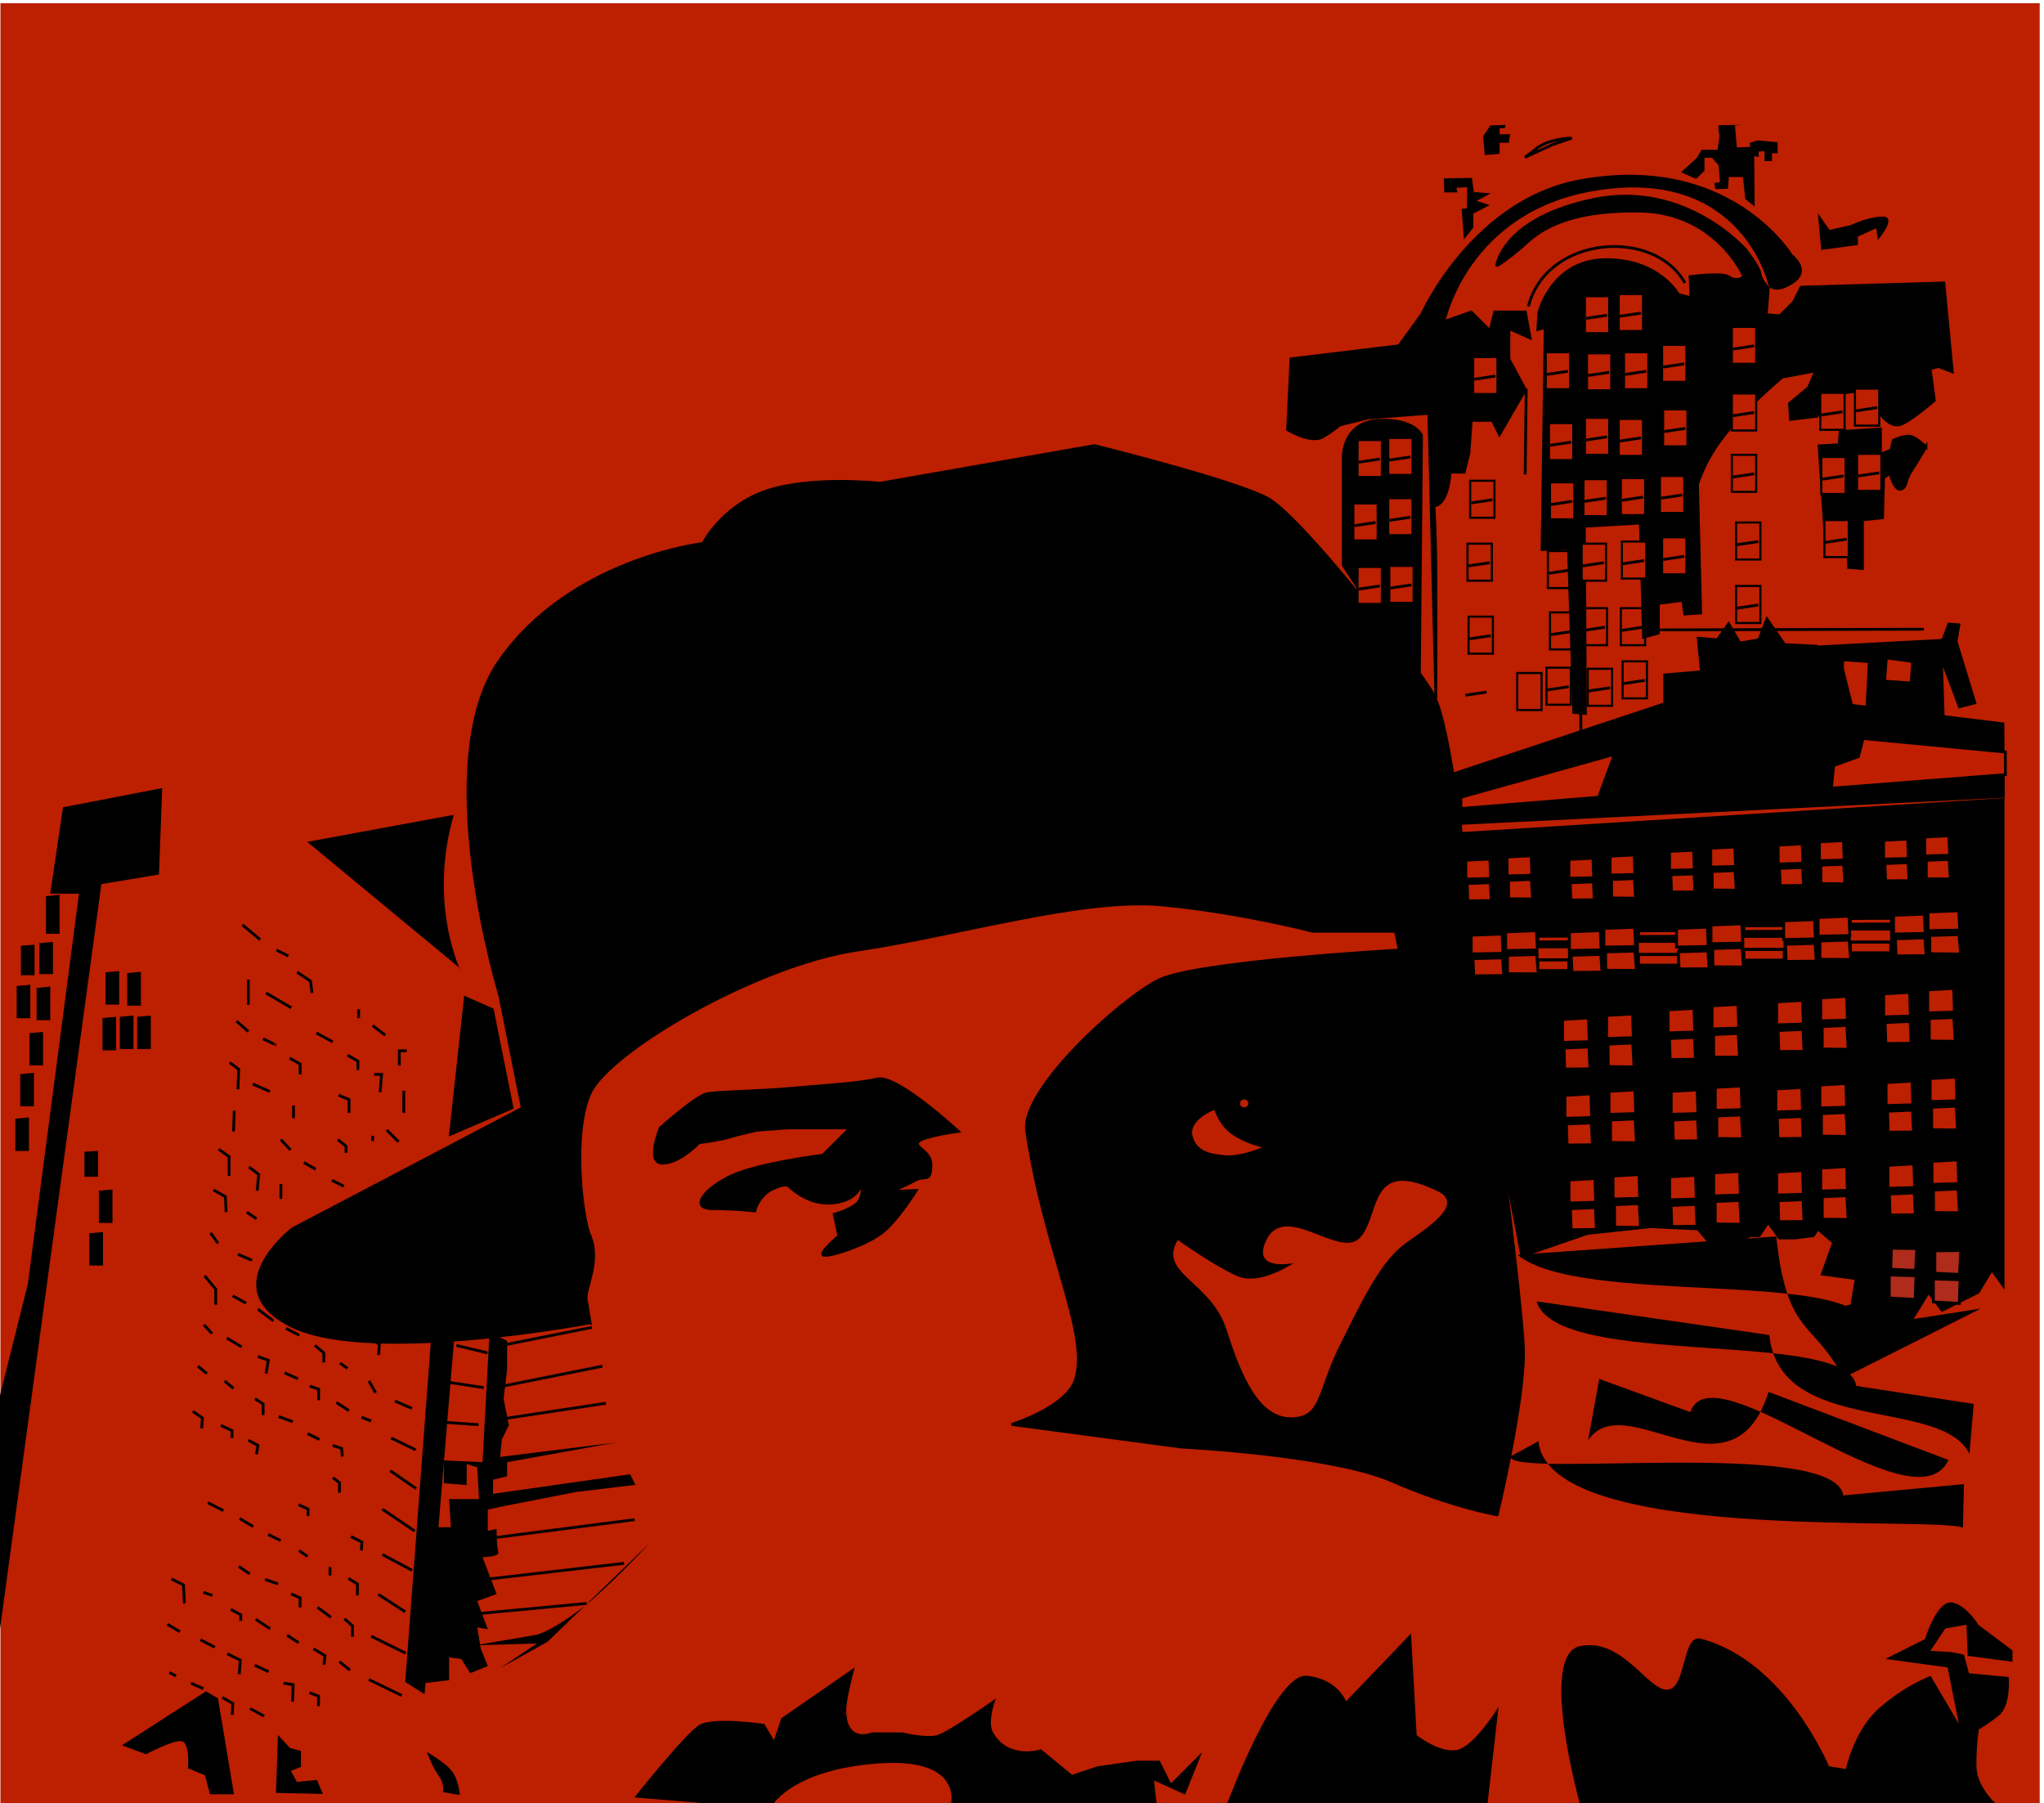 <svg xmlns="http://www.w3.org/2000/svg" viewBox="0 0 730.09 644"><defs><filter id="a" height="2" width="1.6" color-interpolation-filters="sRGB" y="-.5" x="-.3"><feTurbulence baseFrequency=".4" result="result1" numOctaves="5" type="fractalNoise"/><feOffset result="result2" dx="-5" dy="-5"/><feDisplacementMap scale="30" yChannelSelector="G" in2="result1" xChannelSelector="R" in="SourceGraphic"/></filter><filter id="b" height="2" width="1.6" color-interpolation-filters="sRGB" y="-.5" x="-.3"><feTurbulence baseFrequency=".4" result="result1" numOctaves="5" type="fractalNoise"/><feOffset result="result2" dx="-5" dy="-5"/><feDisplacementMap scale="30" yChannelSelector="G" in2="result1" xChannelSelector="R" in="SourceGraphic"/></filter><filter id="c" height="2" width="1.6" color-interpolation-filters="sRGB" y="-.5" x="-.3"><feTurbulence baseFrequency=".4" result="result1" numOctaves="5" type="fractalNoise"/><feOffset result="result2" dx="-5" dy="-5"/><feDisplacementMap scale="30" yChannelSelector="G" in2="result1" xChannelSelector="R" in="SourceGraphic"/></filter><filter id="d" height="2" width="1.6" color-interpolation-filters="sRGB" y="-.5" x="-.3"><feTurbulence baseFrequency=".4" result="result1" numOctaves="5" type="fractalNoise"/><feOffset result="result2" dx="-5" dy="-5"/><feDisplacementMap scale="30" yChannelSelector="G" in2="result1" xChannelSelector="R" in="SourceGraphic"/></filter><filter id="e" height="2" width="1.6" color-interpolation-filters="sRGB" y="-.5" x="-.3"><feTurbulence baseFrequency=".4" result="result1" numOctaves="5" type="fractalNoise"/><feOffset result="result2" dx="-5" dy="-5"/><feDisplacementMap scale="30" yChannelSelector="G" in2="result1" xChannelSelector="R" in="SourceGraphic"/></filter></defs><path color="#000" fill="#bd1f01" d="M.155 1.14h728.4v642.83H.155z"/><path d="M210.78 472.43l-1.344-8.067c-.877-3.78 5.17-13.46 1.344-22.857-2.689-5.379-6.722-36.303 0-51.093s59.152-45.714 95.45-51.093c36.298-5.379 80.662-18.824 108.89-16.134 28.232 2.689 53.775 9.411 53.775 9.411h29.576l1.344 6.723s-72.596 4.034-86.039 10.756c-13.444 6.723-49.215 39.09-47.053 53.782 6.363 43.23 22.526 72.308 17.477 88.74-3.084 10.038-22.854 16.135-22.854 16.135l60.496 8.067s53.775 2.69 75.284 12.101c21.51 9.412 37.642 12.101 37.642 12.101s9.41-38.992 9.41-57.815c0-18.824-20.164-168.07-20.164-168.07s-5.652-55.875-12.1-67.227c-6.447-11.352-47.213-63.453-59.151-69.916-11.938-6.463-61.841-18.824-61.841-18.824l-76.63 13.445s-24.198-2.689-40.33 2.69-22.854 18.824-22.854 18.824-47.053 5.378-72.596 41.68 0 119.66 0 119.66l8.066 40.337-82.006 43.025s-28.232 21.513 0 34.958 106.2-1.345 106.2-1.345z" stroke="#000"/><path d="M425.94 405.59c-1.292-5.805 7.85-9.187 7.85-9.187s1.493 5.338 6.179 8.686c4.676 3.34 10.856 4.677 10.856 4.677s-7.597 3.34-13.194 2.84c-4.658-.418-10.398-1.21-11.691-7.016z" fill="#bd1f01"/><path d="M342.28 404.05s-21.936-20.313-28.841-18.688c-6.734 1.585-16.249 2.031-29.654 3.25-13.405 1.219-27.371 1.24-31.279 2.031-3.908.792-16.655 12.188-16.655 12.188s-5.28 12.594.812 12.594 13-7.313 13-7.313 6.905-.812 10.967-2.03c4.063-1.22 9.75-2.438 9.75-2.438l10.968-.813h22.342l-9.75 9.75s-22.748 2.845-32.497 7.313c-9.749 4.47-15.436 11.782-6.905 11.782 8.53 0 15.03.813 15.03.813s1.218-5.282 6.093-7.72c4.875-2.437 6.093-1.218 6.093-1.218s6.5 6.906 15.436 6.094c11.442-1.04 10.968-9.344 10.968-9.344s.406 5.688-1.218 8.531c-1.625 2.844-8.937 4.876-8.937 4.876l1.625 7.719s-7.718 6.5-5.281 6.906c2.437.407 15.03-3.656 20.717-8.125 5.687-4.469 12.186-15.032 12.186-15.032l-8.937.406s4.875-2.031 8.53-4.062c3.657-2.032 5.501 1.206 5.688-5.282.152-5.295-6.5-6.5-4.469-8.532 2.031-2.031 14.218-3.656 14.218-3.656z" stroke="#000"/><path d="M420.69 442.85c-7.346 11.938 11.937 14.693 17.446 32.141 5.51 17.448 11.937 31.223 22.955 31.223s9.182-9.183 17.446-25.713c8.264-16.53 14.691-30.305 23.873-36.733 9.182-6.428 20.268-13.912 11.018-18.367-24.792-11.938-20.201 8.265-27.546 16.53-7.346 8.265-27.546-13.775-33.974 1.837-4.268 10.365 10.1 7.346 10.1 7.346s-11.937 8.265-20.2 4.592c-8.264-3.673-21.119-12.857-21.119-12.857z" fill="#bd1f01"/><path d="M445.888 394.084a1.478 1.405 0 11-2.957 0 1.478 1.405 0 112.957 0z" color="#000" fill="#bd1f01"/><path d="M154.155 475.75l-9.418 124.952 6.906 4.395 10.673-128.09z"/><path d="M174.86 475.75l-2.51 46.465-13.813-.628v8.163l8.162.628v-7.535l3.767 1.256.628 11.302H160.42l.628 10.046h-5.65l-5.65 55.882 10.672-1.256v-8.162l4.395.627 3.139 5.024 6.278-2.512-2.511-6.279-1.256-7.535 3.767.628-3.767-10.046 6.906-2.511-5.022-13.186s6.278 0 5.65-1.884c-.628-1.884-.628-8.163-.628-8.163l-3.14.628v-7.534l5.651-1.256 25.74-5.023 21.333-2.584-1.884-3.767-48.955 6.979v-5.023l5.022-1.256v-5.023l38.586-6.98-41.097 5.096.627-6.279 2.512-5.023-1.884-9.419 1.256-10.674V478.89z"/><path d="M278.7 1057.1l-21.929 4.386zM281.09 1065.9l-25.916 5.183zM281.89 1074.3l-26.315 3.987zM288.4 1100.7l-33.628 4.326zM286.01 1110.6l-34.024 3.941zM277.5 1119.7l-25.518 2.392z" stroke="#000" stroke-width=".635" transform="matrix(1.575 0 0 1.575 -227.56 -1190.86)"/><path d="M232.003 551.184s-15.068 16.324-25.112 23.86c-10.045 7.534-15.067 8.79-15.067 8.79L169.85 587.6l21.974-.628-13.185 8.791 16.951-9.418zM22.504 288.32l35.429-6.858-1.143 30.86-20.572 3.43-36.57 268.61-1.144-80.01 11.43-45.72 18.285-139.45H17.933z"/><path d="M206.03 522.07l43.9 28.38c3.263 4.453-9.851-11.75-1.376-34.514z" transform="matrix(1.231 0 0 1.575 -137.72 -513.71)" filter="url(#a)"/><path d="M715.48 285.55l-192.87 12.106 1.614 47.618 12.105 65.374 7.263 37.933 23.402-8.07 22.595-2.422 16.947.807 4.035 4.842h8.877l5.648-2.42h3.228l3.228-4.843 4.035 5.65h5.649l6.456-.808 1.614-2.421 5.649 4.842-4.035 11.3 12.105 1.614-1.614 9.685-7.263 1.614 11.298 3.228.807 6.457 9.683 3.228 6.456-8.878 6.456-10.492 4.842 6.457 12.912-6.457 4.842-8.07 4.035 5.649z" stroke="#000"/><g fill="#af2b1c" stroke="#000" stroke-width=".635"><path d="M572.34 1025v5.208l6.048-.168-.168-5.376zM572.67 1031.5l.144 4.768 5.736-.064-.232-4.951zM582.33 1024.1v5.208l6.048-.168-.168-5.376zM582.67 1030.6l.016 5.088 5.864.064-.297-5.4z" transform="matrix(1.575 0 0 -1.575 -226.6 2077.94)"/></g><g fill="#bd1f01" stroke="#000" stroke-width=".635"><path d="M572.34 1025v5.208l6.048-.168-.168-5.376zM572.67 1031.5l.144 4.768 5.736-.064-.232-4.951zM582.33 1024.1v5.208l6.048-.168-.168-5.376zM582.67 1030.6l.016 5.088 5.864.064-.297-5.4z" transform="matrix(1.575 0 0 1.575 -227.08 -1198.17)"/></g><g fill="#bd1f01" stroke="#000" stroke-width=".635"><path d="M572.34 1025v5.208l6.048-.168-.168-5.376zM572.67 1031.5l.144 4.768 5.736-.064-.232-4.951zM582.33 1024.1v5.208l6.048-.168-.168-5.376zM582.67 1030.6l.016 5.088 5.864.064-.297-5.4z" transform="matrix(1.575 0 0 1.575 -266.83 -1195.78)"/></g><g fill="#bd1f01" stroke="#000" stroke-width=".635"><path d="M572.34 1025v5.208l6.048-.168-.168-5.376zM572.67 1031.5l.144 4.768 5.736-.064-.232-4.951zM582.33 1024.1v5.208l6.048-.168-.168-5.376zM582.67 1030.6l.016 5.088 5.864.064-.297-5.4z" transform="matrix(1.575 0 0 1.575 -305.06 -1194.07)"/></g><g fill="#bd1f01" stroke="#000" stroke-width=".635"><path d="M572.34 1025v5.208l6.048-.168-.168-5.376zM572.67 1031.5l.144 4.768 5.736-.064-.232-4.951zM582.33 1024.1v5.208l6.048-.168-.168-5.376zM582.67 1030.6l.016 5.088 5.864.064-.297-5.4z" transform="matrix(1.575 0 0 1.575 -341 -1192.93)"/></g><g fill="#bd1f01" stroke="#000" stroke-width=".635"><path d="M572.34 1025v5.208l6.048-.168-.168-5.376zM572.67 1031.5l.144 4.768 5.736-.064-.232-4.951zM582.33 1024.1v5.208l6.048-.168-.168-5.376zM582.67 1030.6l.016 5.088 5.864.064-.297-5.4z" transform="matrix(1.575 0 0 1.575 -342.44 -1223.18)"/></g><g fill="#bd1f01" stroke="#000" stroke-width=".635"><path d="M572.34 1025v5.208l6.048-.168-.168-5.376zM572.67 1031.5l.144 4.768 5.736-.064-.232-4.951zM582.33 1024.1v5.208l6.048-.168-.168-5.376zM582.67 1030.6l.016 5.088 5.864.064-.297-5.4z" transform="matrix(1.575 0 0 1.575 -304.49 -1224.6)"/></g><g fill="#bd1f01" stroke="#000" stroke-width=".635"><path d="M572.34 1025v5.208l6.048-.168-.168-5.376zM572.67 1031.5l.144 4.768 5.736-.064-.232-4.951zM582.33 1024.1v5.208l6.048-.168-.168-5.376zM582.67 1030.6l.016 5.088 5.864.064-.297-5.4z" transform="matrix(1.575 0 0 1.575 -267.12 -1225.46)"/></g><g fill="#bd1f01" stroke="#000" stroke-width=".635"><path d="M572.34 1025v5.208l6.048-.168-.168-5.376zM572.67 1031.5l.144 4.768 5.736-.064-.232-4.951zM582.33 1024.1v5.208l6.048-.168-.168-5.376zM582.67 1030.6l.016 5.088 5.864.064-.297-5.4z" transform="matrix(1.575 0 0 1.575 -227.74 -1227.74)"/></g><g fill="#bd1f01" stroke="#000" stroke-width=".635"><path d="M572.34 1025v5.208l6.048-.168-.168-5.376zM572.67 1031.5l.144 4.768 5.736-.064-.232-4.951zM582.33 1024.1v5.208l6.048-.168-.168-5.376zM582.67 1030.6l.016 5.088 5.864.064-.297-5.4z" transform="matrix(1.575 0 0 1.575 -343.3 -1250.29)"/></g><g fill="#bd1f01" stroke="#000" stroke-width=".635"><path d="M572.34 1025v5.208l6.048-.168-.168-5.376zM572.67 1031.5l.144 4.768 5.736-.064-.232-4.951zM582.33 1024.1v5.208l6.048-.168-.168-5.376zM582.67 1030.6l.016 5.088 5.864.064-.297-5.4z" transform="matrix(1.575 0 0 1.575 -305.63 -1253.71)"/></g><g fill="#bd1f01" stroke="#000" stroke-width=".635"><path d="M572.34 1025v5.208l6.048-.168-.168-5.376zM572.67 1031.5l.144 4.768 5.736-.064-.232-4.951zM582.33 1024.1v5.208l6.048-.168-.168-5.376zM582.67 1030.6l.016 5.088 5.864.064-.297-5.4z" transform="matrix(1.575 0 0 1.575 -266.83 -1256.56)"/></g><g fill="#bd1f01" stroke="#000" stroke-width=".635"><path d="M572.34 1025v5.208l6.048-.168-.168-5.376zM572.67 1031.5l.144 4.768 5.736-.064-.232-4.951zM582.33 1024.1v5.208l6.048-.168-.168-5.376zM582.67 1030.6l.016 5.088 5.864.064-.297-5.4z" transform="matrix(1.575 0 0 1.575 -228.6 -1259.42)"/></g><g fill="#bd1f01" stroke="#000" stroke-width=".728"><path d="M572.34 1025v5.208l6.048-.168-.168-5.376zM572.67 1031.5l.144 4.768 5.736-.064-.232-4.951zM582.33 1024.1v5.208l6.048-.168-.168-5.376zM582.67 1030.6l.016 5.088 5.864.064-.297-5.4z" transform="matrix(1.475 0 0 1.281 -320.66 -1005.76)"/></g><g fill="#bd1f01" stroke="#000" stroke-width=".728"><path d="M572.34 1025v5.208l6.048-.168-.168-5.376zM572.67 1031.5l.144 4.768 5.736-.064-.232-4.951zM582.33 1024.1v5.208l6.048-.168-.168-5.376zM582.67 1030.6l.016 5.088 5.864.064-.297-5.4z" transform="matrix(1.475 0 0 1.281 -283.85 -1006.05)"/></g><g fill="#bd1f01" stroke="#000" stroke-width=".728"><path d="M572.34 1025v5.208l6.048-.168-.168-5.376zM572.67 1031.5l.144 4.768 5.736-.064-.232-4.951zM582.33 1024.1v5.208l6.048-.168-.168-5.376zM582.67 1030.6l.016 5.088 5.864.064-.297-5.4z" transform="matrix(1.475 0 0 1.281 -247.9 -1008.9)"/></g><g fill="#bd1f01" stroke="#000" stroke-width=".728"><path d="M572.34 1025v5.208l6.048-.168-.168-5.376zM572.67 1031.5l.144 4.768 5.736-.064-.232-4.951zM582.33 1024.1v5.208l6.048-.168-.168-5.376zM582.67 1030.6l.016 5.088 5.864.064-.297-5.4z" transform="matrix(1.475 0 0 1.281 -209.1 -1011.18)"/></g><g fill="#bd1f01" stroke="#000" stroke-width=".728"><path d="M572.34 1025v5.208l6.048-.168-.168-5.376zM572.67 1031.5l.144 4.768 5.736-.064-.232-4.951zM582.33 1024.1v5.208l6.048-.168-.168-5.376zM582.67 1030.6l.016 5.088 5.864.064-.297-5.4z" transform="matrix(1.475 0 0 1.281 -171.44 -1012.9)"/></g><path d="M712.25 287.16l-188.03 12.11" stroke="#000" fill="none"/><path d="M517.9 276.79l76.714-25.452v-10.273l13.124-1.141-1.141-11.985 6.847.57 3.995-5.707 3.994 6.849 6.847-1.142 2.853-7.419 6.277 9.131 11.412.571 3.994 7.419h5.136l1.712 6.848 1.712 6.849 54.049 6.618.16 25.911-195.15 9.702z" stroke="#000"/><path d="M521.8 288.77v-4.035l54.875-15.335-5.649 15.335zM665.44 263.75l-1.614 6.457-8.877 3.228-.807 8.071 62.137-4.842v-8.071z" stroke="#000" fill="#c01e00"/><path d="M585.78 333.46l13.602-.066z" stroke="#bd1f01" fill="none"/><path color="#000" fill="#bd1f01" d="M585.39 336.74h14.061v3.584H585.39zM585.8 341.42h13.371v2.757H585.8z"/><path d="M623.39 331.66l13.602-.066z" stroke="#bd1f01" fill="none"/><path color="#000" fill="#bd1f01" d="M623 334.94h14.061v3.584H623zM623.41 339.63h13.371v2.757H623.41z"/><path d="M661.44 329.05l13.602-.066z" stroke="#bd1f01" fill="none"/><path color="#000" fill="#bd1f01" d="M661.05 332.32h14.061v3.584H661.05zM661.46 337.01h13.371v2.757H661.46z"/><g stroke="#000" stroke-width=".635" fill="#bd1f01"><path d="M478.14 538.24v4.235l7.181-.137-.2-4.371zM478.54 543.56l.17 3.877 6.812-.052-.276-4.026zM485.95 537.48v4.235l7.181-.137-.2-4.371zM486.35 542.81l.019 4.138 6.963.052-.352-4.391z" transform="matrix(1.575 0 0 1.575 -227.56 -513.71)"/></g><path d="M549.79 335.4l10.224-.066z" stroke="#bd1f01" fill="none"/><path color="#000" fill="#bd1f01" d="M549.5 338.68h10.569v3.584H549.5zM549.81 343.37h10.05v2.757h-10.05z"/><g stroke="#000" stroke-width=".635" fill="#bd1f01"><path d="M478.14 538.24v4.235l7.181-.137-.2-4.371zM478.54 543.56l.17 3.877 6.812-.052-.276-4.026zM485.95 537.48v4.235l7.181-.137-.2-4.371zM486.35 542.81l.019 4.138 6.963.052-.352-4.391z" transform="matrix(1.575 0 0 1.575 -192.48 -514.93)"/></g><g stroke="#000" stroke-width=".635" fill="#bd1f01"><path d="M478.14 538.24v4.235l7.181-.137-.2-4.371zM478.54 543.56l.17 3.877 6.812-.052-.276-4.026zM485.95 537.48v4.235l7.181-.137-.2-4.371zM486.35 542.81l.019 4.138 6.963.052-.352-4.391z" transform="matrix(1.575 0 0 1.575 -154.22 -516.16)"/></g><g stroke="#000" stroke-width=".635" fill="#bd1f01"><path d="M478.14 538.24v4.235l7.181-.137-.2-4.371zM478.54 543.56l.17 3.877 6.812-.052-.276-4.026zM485.95 537.48v4.235l7.181-.137-.2-4.371zM486.35 542.81l.019 4.138 6.963.052-.352-4.391z" transform="matrix(1.575 0 0 1.575 -115.95 -518.86)"/></g><g stroke="#000" stroke-width=".635" fill="#bd1f01"><path d="M478.14 538.24v4.235l7.181-.137-.2-4.371zM478.54 543.56l.17 3.877 6.812-.052-.276-4.026zM485.95 537.48v4.235l7.181-.137-.2-4.371zM486.35 542.81l.019 4.138 6.963.052-.352-4.391z" transform="matrix(1.575 0 0 1.575 -76.705 -520.82)"/></g><path d="M226.61 641.94s18.156-22.878 23.2-25.904c5.043-3.026 23.2-.325 23.2-.325l3.436 5.814 2.616-7.832 26.226-18.159s-3.026 11.097-3.026 15.132c0 12.037 9.078 8.071 9.078 8.071h11.095s8.07 2.018 12.104 1.009c4.035-1.009 21.182-13.114 21.182-13.114s-3.236 8.182-1.008 12.106c5.573 9.814 17.148 6.053 17.148 6.053l11.095 9.079 9.078-3.026 14.122-2.018h8.069l4.035 8.07 11.095-11.097-6.052 15.132-11.095-5.044 1.008 9.08h-73.634s5.182-17.508-26.226-15.132c-31.859 2.41-38.33 16.14-38.33 16.14zM438.43 643.94s17.148-46.44 28.243-45.431c11.095 1.009 14.122 9.113 14.122 9.113l23.2-24.212 2.017 36.317s9.079 7.062 15.13 5.045c6.053-2.018 14.122-15.132 14.122-15.132l-4.034 35.308zM564.51 644.94s-15.244-54.019-.114-57.046c15.13-3.026 23.961 15.589 31.022 15.589s5.207-20.032 12.104-18.216c30.28 7.975 45.752 45.549 45.752 45.549l6.052 1.009s2.779-13.667 11.857-21.737c9.078-8.07 18.404-11.554 18.404-11.554l10.087 17.15-4.034-20.176-22.191-3.027 14.122-7.061s4.034-13.115 9.078-13.115 10.087 8.07 10.087 8.07l12.104 9.08v4.035l-16.002-2.103-.445-11.114-7.556 1.333-5.334 8.003 7.556.444 4.445.89 1.778 6.668 14.224 1.333s.89 10.225-3.556 13.781c-4.445 3.557-7.112 4.89-7.112 4.89s-.889 4.89-.889 12.892c0 8.002 7.557 14.226 7.557 14.226zM43.593 623.329l29.982-19.277 4.283 2.499 5.71 34.27h-8.566l-1.784-6.782-6.068-2.5s.714-8.924-2.142-9.638c-2.855-.714-12.85 4.641-12.85 4.641zM98.562 640.337l.714-20.706 4.283 4.64 3.926 1.072v5.712l-3.569 1.427 2.142 3.927 7.139-.714 2.141 4.998zM158.176 640.022s.714-2.856-1.427-5.712-4.283-8.568-4.283-8.568 6.424 3.57 8.923 6.783c2.499 3.213 2.855 8.568 2.855 8.568z"/><path d="M507.84 112.28s18.215-40.762 56.715-47.728c53.408-9.664 75.299 26.704 75.299 26.704s6.727 5.046.84 9.25c-5.885 4.205-8.408 1.682-8.408 1.682s-9.233-43.635-63.064-34.479c-45.506 7.74-53.472 47.18-53.472 47.18l9.749-3.45 6.726 6.728 1.682-6.728h10.931l1.682 9.25-7.568-3.363v10.933l5.886 10.932-9.25 15.978-2.522-5.046H525.5l-.841 11.773-1.682 6.728h-5.045s-.397 11.483-5.75 12.066c0 0 .705 10.64.705 26.619v42.048l-2.523-101.76-21.862 1.682-10.09 2.523s-1.681 1.681-5.886 4.204-12.613-2.523-12.613-2.523l1.219-25.314 38.558-4.668z" stroke="#000"/><path d="M534.56 95.02s1.888-16.997 34.746-23.796c32.857-6.799 54.385 18.131 54.385 18.131s4.91 6.421 4.91 8.31 3.021 5.288 3.021 5.288l-.755 9.443 4.91.378 4.91-4.91 2.643-5.289 50.985-1.51 3.021 31.727-4.91-1.888-3.02.755 1.51 11.332s-9.064 7.932-12.463 8.688c-3.4.755-6.42-3.4-6.42-3.4l-2.644-9.443-13.596 1.889-6.798 7.932-9.442 1.133-.378-5.666 6.798-5.666 2.644-6.043-12.085 2.266c-22.163 19.082-26.847 28.962-30.214 38.15l1.133 46.082-5.665.378-.755-4.91-8.687 1.133v10.576l-5.287 1.51-1.133-40.793-20.017 1.133.377 66.856-4.154-.378-1.888-58.547-9.442.378 1.133-79.321-2.644.755.378-6.043s4.512-18.508 23.416-18.886c19.35-.387 26.437 12.465 26.437 12.465l4.532 1.133-.378-7.554s11.374-1.482 13.596 0c3.4 2.266 5.665 0 5.665 0s-9.82-23.041-37.389-23.42c-27.57-.377-36.634 7.933-41.166 12.088s-9.82 7.554-9.82 7.554z" stroke="#000"/><path d="M687.9 159.61s-3.021 5.288-5.287 8.688-1.511 6.043-3.777 6.42c-2.266.379-3.777-5.665-3.777-5.665l-2.266 1.51-.377 14.354-7.176.755v17.375l-4.91-.377-.755-16.997-7.176.755v11.71l-2.644-38.906 7.176-.378.378-4.91h3.399l10.952-.755v9.065l3.776-1.511.756-3.4s3.776-1.888 6.042-1.51c2.266.377 5.666 3.777 5.666 3.777z" stroke="#000"/><path d="M545.14 138.83l-.378 30.595z" stroke="#000" fill="none"/><path d="M479.8 201.91v-38.527s-.378-12.465 12.463-13.22c12.841-.755 15.484 5.288 15.484 5.288l-.755 83.854-18.506-24.174z" stroke="#000"/><path color="#000" stroke="#000" stroke-width=".75" fill="none" d="M525.12 171.69h8.686v13.22h-8.686z"/><path d="M525.5 179.62l7.553-1.133z" stroke="#000" fill="none"/><path color="#000" stroke="#000" stroke-width=".75" fill="none" d="M524.18 194.17h8.686v13.22h-8.686z"/><path d="M524.55 202.1l7.553-1.133z" stroke="#000" fill="none"/><path color="#000" stroke="#000" stroke-width=".75" fill="none" d="M524.55 220.23h8.686v13.22h-8.686z"/><path d="M524.93 228.16l7.553-1.133z" stroke="#000" fill="none"/><path color="#000" stroke="#000" stroke-width=".75" fill="none" d="M618.59 162.44h8.686v13.22h-8.686z"/><path d="M618.97 170.37l7.553-1.133z" stroke="#000" fill="none"/><path color="#000" stroke="#000" stroke-width=".75" fill="none" d="M620.1 186.61h8.686v13.22H620.1z"/><path d="M620.48 194.54l7.553-1.133z" stroke="#000" fill="none"/><path color="#000" stroke="#000" stroke-width=".75" fill="none" d="M620.1 209.28h8.686v13.22H620.1z"/><path d="M620.48 217.21l7.553-1.133z" stroke="#000" fill="none"/><path color="#000" stroke="#000" stroke-width=".75" fill="#bd1f01" d="M552.12 125.8h8.686v13.22h-8.686z"/><path d="M552.5 133.73l7.553-1.133z" stroke="#000" fill="none"/><path color="#000" stroke="#000" stroke-width=".75" fill="#bd1f01" d="M566.85 126.18h8.686v13.22h-8.686z"/><path d="M567.23 134.11l7.553-1.133z" stroke="#000" fill="none"/><path color="#000" stroke="#000" stroke-width=".75" fill="#bd1f01" d="M580.07 125.8h8.686v13.22h-8.686z"/><path d="M580.45 133.73l7.553-1.133z" stroke="#000" fill="none"/><path color="#000" stroke="#000" stroke-width=".75" fill="#bd1f01" d="M593.67 123.16h8.686v13.22h-8.686z"/><path d="M594.05 131.09l7.553-1.133z" stroke="#000" fill="none"/><path color="#000" stroke="#000" stroke-width=".75" fill="#bd1f01" d="M553.26 151.11h8.686v13.22h-8.686z"/><path d="M553.63 159.04l7.553-1.133z" stroke="#000" fill="none"/><path color="#000" stroke="#000" stroke-width=".75" fill="#bd1f01" d="M566.1 149.22h8.686v13.22H566.1z"/><path d="M566.48 157.15l7.553-1.133z" stroke="#000" fill="none"/><path color="#000" stroke="#000" stroke-width=".75" fill="#bd1f01" d="M578.18 149.6h8.686v13.22h-8.686z"/><path d="M578.56 157.53l7.553-1.133z" stroke="#000" fill="none"/><path color="#000" stroke="#000" stroke-width=".75" fill="#bd1f01" d="M594.05 146.2h8.686v13.22h-8.686z"/><path d="M594.42 154.13l7.553-1.133z" stroke="#000" fill="none"/><path color="#000" stroke="#000" stroke-width=".75" fill="#bd1f01" d="M618.59 116.73h8.686v13.22h-8.686z"/><path d="M618.97 124.67l7.553-1.133z" stroke="#000" fill="none"/><path color="#000" stroke="#000" stroke-width=".75" fill="#bd1f01" d="M553.63 172.26h8.686v13.22h-8.686z"/><path d="M554.01 180.19l7.553-1.133z" stroke="#000" fill="none"/><path color="#000" stroke="#000" stroke-width=".75" fill="#bd1f01" d="M565.59 171.13h8.686v13.22h-8.686z"/><path d="M565.97 179.06l7.553-1.133z" stroke="#000" fill="none"/><path color="#000" stroke="#000" stroke-width=".75" fill="#bd1f01" d="M578.94 170.75h8.686v13.22h-8.686z"/><path d="M579.32 178.68l7.553-1.133z" stroke="#000" fill="none"/><path color="#000" stroke="#000" stroke-width=".75" fill="#bd1f01" d="M592.91 169.99h8.686v13.22h-8.686z"/><path d="M593.29 177.92l7.553-1.133z" stroke="#000" fill="none"/><path color="#000" stroke="#000" stroke-width=".75" fill="#bd1f01" d="M593.67 191.9h8.686v13.22h-8.686z"/><path d="M594.05 199.83l7.553-1.133z" stroke="#000" fill="none"/><path color="#000" stroke="#000" stroke-width=".75" fill="#bd1f01" d="M579.32 193.41h8.686v13.22h-8.686z"/><path d="M579.69 201.34l7.553-1.133z" stroke="#000" fill="none"/><path color="#000" stroke="#000" stroke-width=".75" fill="#bd1f01" d="M564.96 194.17h8.686v13.22h-8.686z"/><path d="M565.34 202.1l7.553-1.133z" stroke="#000" fill="none"/><path color="#000" stroke="#000" stroke-width=".75" fill="none" d="M578.94 217.21h8.686v13.22h-8.686z"/><path d="M579.32 225.14l7.553-1.133z" stroke="#000" fill="none"/><path color="#000" stroke="#000" stroke-width=".75" fill="none" d="M565.34 217.21h8.686v13.22h-8.686z"/><path d="M565.72 225.14l7.553-1.133z" stroke="#000" fill="none"/><path color="#000" stroke="#000" stroke-width=".75" fill="none" d="M553.63 218.72h8.686v13.22h-8.686z"/><path d="M554.01 226.65l7.553-1.133z" stroke="#000" fill="none"/><path color="#000" stroke="#000" stroke-width=".75" fill="none" d="M552.88 196.81h8.686v13.22h-8.686z"/><path d="M553.26 204.74l7.553-1.133z" stroke="#000" fill="none"/><path color="#000" stroke="#000" stroke-width=".75" fill="none" d="M541.94 240.37h8.686v13.22h-8.686z"/><path d="M523.42 248.3l7.553-1.133z" stroke="#000" fill="none"/><path color="#000" stroke="#000" stroke-width=".75" fill="#bd1f01" d="M566.1 105.78h8.686V119H566.1z"/><path d="M566.48 113.71l7.553-1.133z" stroke="#000" fill="none"/><path color="#000" stroke="#000" stroke-width=".75" fill="#bd1f01" d="M578.18 105.02h8.686v13.22h-8.686z"/><path d="M578.56 112.96l7.553-1.133z" stroke="#000" fill="none"/><path color="#000" stroke="#000" stroke-width=".75" fill="#bd1f01" d="M484.9 157.15h8.686v13.22H484.9z"/><path d="M485.28 165.08l7.553-1.133z" stroke="#000" fill="none"/><path color="#000" stroke="#000" stroke-width=".75" fill="#bd1f01" d="M495.85 156.39h8.686v13.22h-8.686z"/><path d="M496.23 164.33l7.553-1.133z" stroke="#000" fill="none"/><path color="#000" stroke="#000" stroke-width=".75" fill="#bd1f01" d="M483.39 179.81h8.686v13.22h-8.686z"/><path d="M483.77 187.75l7.553-1.133z" stroke="#000" fill="none"/><path color="#000" stroke="#000" stroke-width=".75" fill="#bd1f01" d="M495.85 177.92h8.686v13.22h-8.686z"/><path d="M496.23 185.86l7.553-1.133z" stroke="#000" fill="none"/><path color="#000" stroke="#000" stroke-width=".75" fill="#bd1f01" d="M484.9 202.48h8.686v13.22H484.9z"/><path d="M485.28 210.41l7.553-1.133z" stroke="#000" fill="none"/><path color="#000" stroke="#000" stroke-width=".75" fill="#bd1f01" d="M496.23 202.1h8.686v13.22h-8.686z"/><path d="M496.61 210.03l7.553-1.133z" stroke="#000" fill="none"/><path color="#000" stroke="#000" stroke-width=".75" fill="#bd1f01" d="M618.59 140.53h8.686v13.22h-8.686z"/><path d="M618.97 148.46l7.553-1.133z" stroke="#000" fill="none"/><path color="#000" stroke="#000" stroke-width=".75" fill="#bd1f01" d="M663.31 162.08h8.686v13.22h-8.686z"/><path d="M663.69 170.01l7.553-1.133z" stroke="#000" fill="none"/><path color="#000" stroke="#000" stroke-width=".75" fill="#bd1f01" d="M650.54 163.21h8.686v13.22h-8.686z"/><path d="M650.92 171.14l7.553-1.133z" stroke="#000" fill="none"/><path color="#000" stroke="#000" stroke-width=".75" fill="#bd1f01" d="M651.67 185.75h8.686v13.22h-8.686z"/><path d="M652.05 193.69l7.553-1.133z" stroke="#000" fill="none"/><path color="#000" stroke="#000" stroke-width=".75" fill="#bd1f01" d="M662.56 138.79h8.686v13.22h-8.686z"/><path d="M662.94 146.72l7.553-1.133z" stroke="#000" fill="none"/><path color="#000" stroke="#000" stroke-width=".75" fill="#bd1f01" d="M650.17 140.29h8.686v13.22h-8.686z"/><path d="M650.54 148.22l7.553-1.133z" stroke="#000" fill="none"/><path color="#000" stroke="#000" stroke-width=".75" fill="#bd1f01" d="M526.19 127.51h8.686v13.22h-8.686z"/><path d="M526.57 135.45l7.553-1.133zM563.92 183.89l.755 77.055z" stroke="#000" fill="none"/><path color="#000" stroke="#000" stroke-width=".75" fill="none" d="M579.58 236.2h8.686v13.22h-8.686z"/><path d="M579.96 244.13l7.553-1.133z" stroke="#000" fill="none"/><path color="#000" stroke="#000" stroke-width=".75" fill="none" d="M567.12 238.85h8.686v13.22h-8.686z"/><path d="M567.5 246.78l7.553-1.133z" stroke="#000" fill="none"/><path color="#000" stroke="#000" stroke-width=".75" fill="none" d="M552.39 238.47h8.686v13.22h-8.686z"/><path d="M552.77 246.4l7.553-1.133z" stroke="#000" fill="none"/><path d="M696.11 222.89l-2.202 5.809-56.821 2.99 11.279 19.744 9.03 2.003.828-17.833 9.47.696-.914 17.82 27.346 3.07-.697-21.962 6.484 17.204 5.482-1.424-6.727-21.958 1.025-5.895zm-22.348 12.077l9.428 1.284-.566 7.706-9.47-.696z" stroke="#000"/><path d="M592.88 224.96l94.261-.24z" stroke="#000" fill="none"/><path d="M649.33 76.18l1.19 13.089 13.087-1.785V84.51l6.544-2.974.594 4.164s7.139-8.33 1.785-8.33-11.303 2.976-11.303 2.976l-7.733 1.785z"/><path d="M545.92 109.4c6.481-25.284 44.879-28.204 55.919-8.33" stroke="#000" fill="none"/><path d="M627.75 50.14l7.201.67v4.02l-2.01-.168v2.848h-2.679v-3.518l-2.177.168.167 1.842-1.674-.167.167 17.922-3.35-2.68-.837-7.872h-5.024l-.335 4.187-4.521.167-.335-2.177 2.01-.335-.503-6.03-2.345-2.68h-2.679v4.69l-3.015 2.847-5.359-2.344 5.527-5.025 1.842-3.015h5.694l.67-5.025s-.837-3.517-.167-3.685c.67-.167 8.54-.167 8.54-.167l-2.846.167.67 7.872 4.689-.167v-1.508zM515.71 63.7l.167 5.025h4.69l-.335-1.675 3.852-.168-.168 7.538-1.842.167.837 10.887 3.35-4.187v-5.025l5.861-3.015-4.69-1.507 5.025-2.68-6.029-.503-.67-5.024z"/><path d="M537.65 45.11l-5.024.167-2.345 3.518.503 6.03 4.354-.335v-4.02h3.35l.334-2.01h-3.684v-3.015z" stroke="#000"/><path d="M544.68 56.17c6.364-4.522 3.182-2.847 6.364-4.522 3.182-1.675 8.038-2.178 8.038-2.178l2.345-.167-6.866 2.345z" stroke="#000" fill="none"/><path d="M166.23 356.33l-5.316 48.765 21.99-9.445-7.046-35.047z" stroke="#000"/><path d="M354.72 457.15c14.089 11.8 77.336 3.076 79.131 16.23l25.895-4.03-31.195 15.729c-6.432-12.976-12.802-9.159-15.166-32.093z" transform="matrix(1.575 0 0 1.575 -8.744 -263.99)" filter="url(#b)"/><path d="M359.03 467.71c4.504 15.486 70.7 6.025 72.496 19.179l26.632 4.08-.966 11.306c-6.432-12.976-43.031-3.998-45.395-26.932z" transform="matrix(1.575 0 0 1.575 -8.744 -263.99)" filter="url(#c)"/><path d="M484.97 637.68c4.504 15.486 70.7 6.025 72.496 19.179l26.632 4.08-.966 11.306c-6.432-12.976-43.031-3.998-45.395-26.932z" transform="matrix(-1.153 -.732 -.45 1.875 1534.1 -313.502)" filter="url(#d)"/><path d="M353.13 502.86c-.657 5.164 73.649-4.297 75.445 8.857l27.369-2.555-.23 9.83c-8.158-2.615-93.947 3.64-96.266-19.558z" transform="matrix(1.575 0 0 1.575 -8.744 -263.99)" filter="url(#e)"/><path d="M16.915 320.53v12.476h3.871V320.1zM14.549 337.3v10.101h3.871v-10.449zM38.207 347.72v10.553h3.871v-10.917zM45.949 348v10.666h3.871v-11.034zM7.973 338.26v9.536h3.871v-9.865zM37.098 364.07v10.553h3.871v-10.917zM43.297 363.61v10.553h3.871v-10.917zM49.496 363.61v10.553h3.871v-10.917zM6.452 352.61v10.553h3.872v-10.917zM13.587 353.31v10.553h3.871v-10.917zM11.014 369.46v10.553h3.871v-10.917zM7.739 384.08v10.553h3.871v-10.917zM5.984 399.99v10.553h3.872v-10.917zM35.811 425.72v10.553h3.871v-10.917zM32.419 440.93v10.553h3.871v-10.917zM30.664 411.83v7.952h3.871v-8.226z" stroke="#000"/><path d="M88.696 349.88v8.992M95.043 354.64l8.99 5.29M113.02 368.92l5.817 3.174M124.13 376.85l3.702 2.116v3.173M133.65 383.73h2.644l-.529 6.347M144.23 389.55v7.934M86.581 330.31l6.346 5.29M98.745 339.3l4.23 2.116M106.15 347.23l4.76 3.174.529 4.231M145.28 375.27h-2.644v5.29M84.466 364.69l4.23 3.702M93.985 371.04c4.76 2.116 4.23 2.116 4.23 2.116M103.5 377.91l3.702 2.116v3.702M120.96 391.13l3.702 1.587v4.76M82.086 379.5l3.173 2.38-.264 7.14M83.672 396.69l-.264 7.405M78.119 410.44l3.702 2.645v6.876M76.268 424.99l4.23 2.38.265 5.554M75.211 440.33l2.644 3.703M73.095 455.66l3.966 4.76v5.554M72.831 473.12l2.909 3.174M70.715 487.93l3.173 2.645M68.864 504.06l3.438 2.38-.265 3.703M88.961 416.79l3.438 2.645-.53 5.818M88.168 432.92l3.438 2.38M84.994 447.99l5.024 2.116M83.143 462.8l4.76 2.65M81.028 477.88l5.289 3.174M80.235 493.22l3.173 2.644M78.913 509.09l3.966 1.851v2.645M92.134 484.49l3.702 1.322-.793 4.76M91.076 499.56l2.909 1.851v3.967M88.696 514.37l3.438 1.851-.53 3.174M92.134 467.56l5.553 4.231M102.18 474.44c4.495 2.38 4.76 2.38 4.76 2.38M112.49 480.52l3.173 2.645v3.438M121.49 486.87l2.644 1.851M101.65 490.31l4.76 2.116M110.64 495.07l3.173 1.058v3.967M120.16 500.89l4.495 2.91M129.15 506.18l3.438 1.322M99.538 505.91l5.024 1.851M109.85 511.99l4.23 2.116M118.84 516.23l3.173 1.058.265 2.909M131.8 478.14l3.702 1.851-.264 3.967M139.73 513.58l8.726 4.231M141.05 500.36l6.082 2.644M131.8 493.22l2.38 4.231M170.93 508.82l-11.635-.793M172.78 495.6l-12.164-1.851M174.11 483.17l-11.106-2.645M133.12 366.28l4.495 3.438M128.1 360.46v3.174M90.283 387.17l6.082 2.645M104.83 394.84v4.496M100.33 407l3.438 3.703M108.53 415.2l4.23 2.38M118.58 421.55l4.23 2.116M100.33 422.87v5.29M120.69 407l2.909 2.38v2.38M138.14 403.56l4.23 4.231M133.12 405.68v1.851M131.75 599.84l11.751 5.698M132.64 584.39l12.285 6.054M135.14 569.43l9.615 6.232M136.56 555.18l10.683 5.698M136.56 538.98l11.573 7.835M139.41 525.27l9.258 6.41M124.45 563.73l3.205 1.959v4.095M123.03 578.15l2.849 2.493v3.918M121.25 593.44l3.739 3.027M111.99 588.84l4.095 2.493-.356 3.205M91.336 578.33l5.163 3.383M82.434 574.77l3.561 1.959v2.137M81.188 590.62l4.63 2.315-.357 4.986M90.98 594.74l4.985 2.315M101.31 601.14l3.383.534-.178 6.055M110.57 604.54l3.205 1.247v3.56M113.41 574.06l4.807 3.561M103.98 569.25l3.205 1.425v3.383M106.83 553.76l3.027 2.137M117.87 559.64v3.027M95.788 548.06l4.451 2.137M85.639 542.36l4.807 2.85M85.283 559.46l3.917 2.671M94.719 564.09l4.63 1.603M72.641 568.72l3.205 1.068M61.246 563.91l4.273 2.137.356 6.588M59.822 580.11l4.451 2.671M60.534 597.34l2.315 1.247M71.573 585.63l5.163 2.671M68.19 601.14l4.451 1.959M79.407 606.24l3.739 2.137-.178 4.096M89.378 610.24l4.985 2.671M118.93 527.76l2.315 1.78v3.562M125.34 548.77l3.917 1.959-.178 3.027M106.65 537.38l3.383 1.603v2.493M102.55 584.03l4.095 2.671M74.244 536.66l5.52 2.85" stroke="#000" fill="none"/></svg>